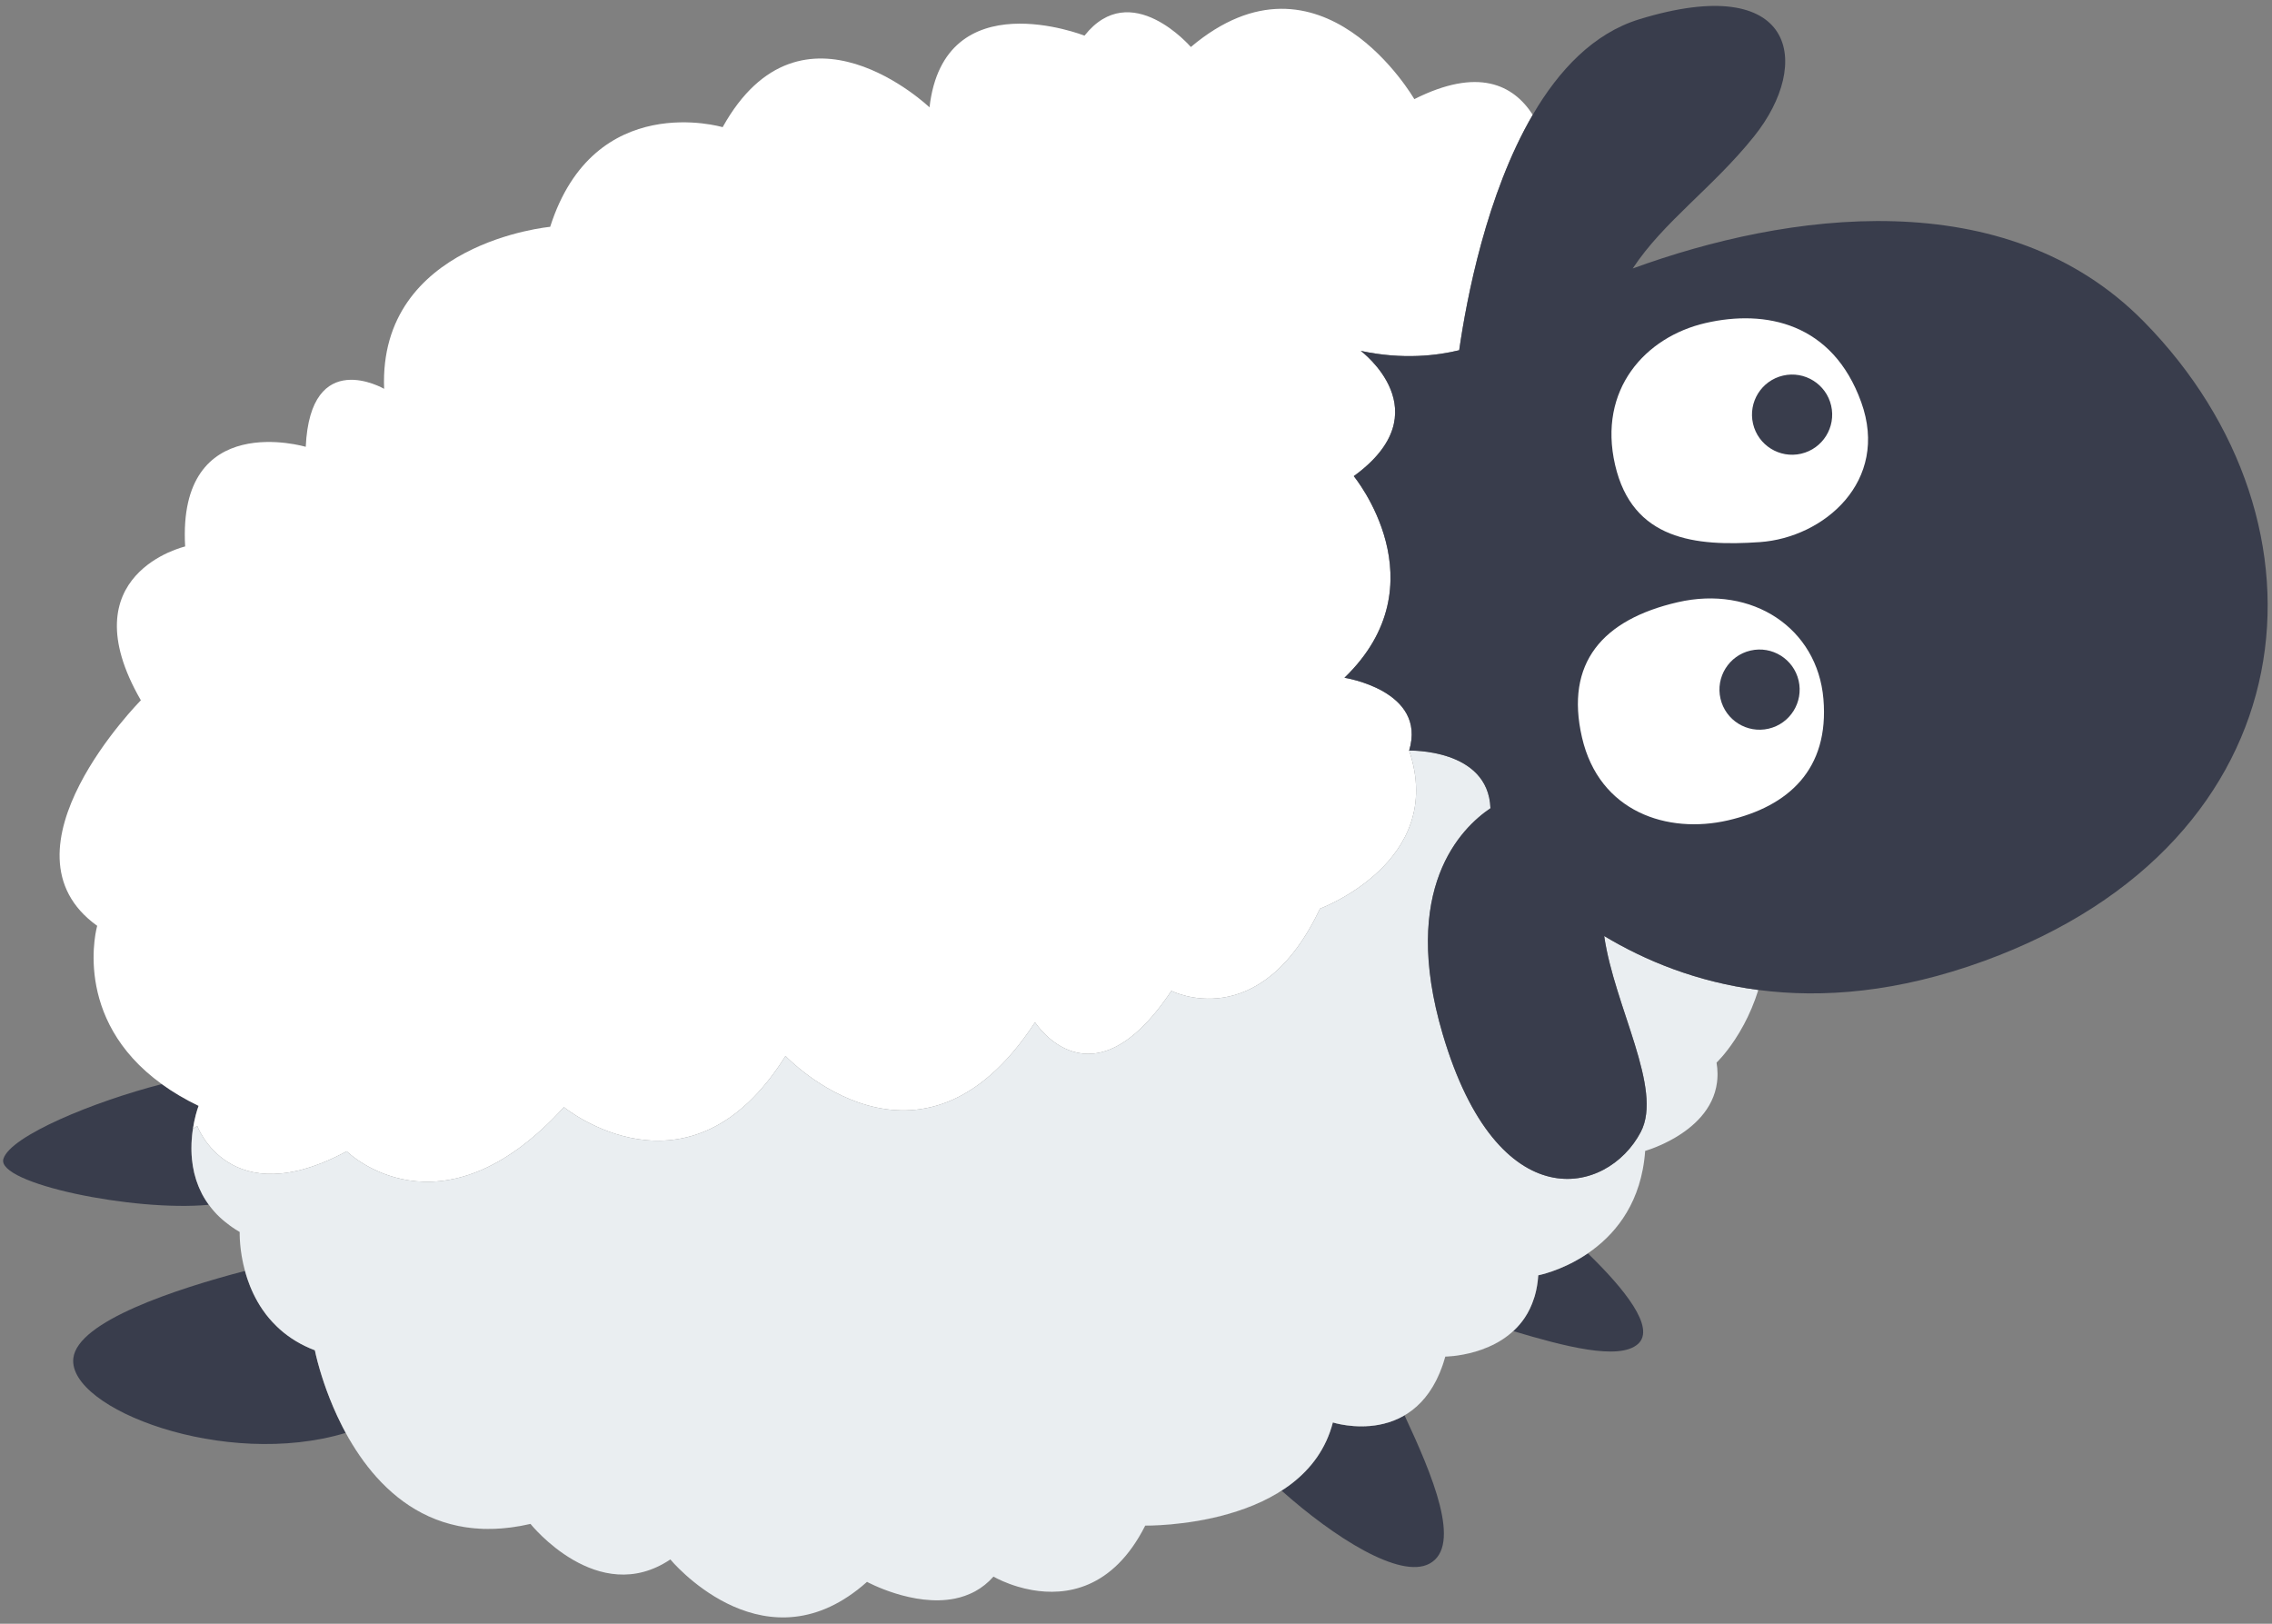 <?xml version="1.0" encoding="UTF-8"?>
<svg width="340px" height="243px" viewBox="0 0 340 243" version="1.1" xmlns="http://www.w3.org/2000/svg" xmlns:xlink="http://www.w3.org/1999/xlink">
    <rect x="0" y="0" width="340" height="243" fill="#808080" stroke="none"/>
    <!-- Generator: Sketch 58 (84663) - https://sketch.com -->
    <title>Group</title>
    <desc>Created with Sketch.</desc>
    <g id="Page-1" stroke="none" stroke-width="1" fill="none" fill-rule="evenodd">
        <g id="Artboard" transform="translate(-328, -432)">
            <g id="Group" transform="translate(496.5, 553.5) rotate(-13) translate(-496.5, -553.5) translate(321, 433)">
                <path d="M39.653,179.257 C39.389,177.507 39.249,175.948 39.175,174.707 C39.12,173.777 39.103,173.025 39.1,172.506 C39.096,171.988 39.106,171.701 39.106,171.701 C37.23,170.45 35.808,169.011 34.728,167.494 C34.611,167.329 34.499,167.164 34.39,166.997 C34.214,166.729 34.048,166.459 33.892,166.187 C33.637,165.743 33.401,165.295 33.197,164.845 C33.072,164.571 32.956,164.296 32.848,164.021 C31.994,161.844 31.663,159.667 31.586,157.772 C20.871,158.093 5.496,159.476 3.623,164.721 C1.065,171.881 21.979,186.051 40.829,184.783 C40.566,183.839 40.339,182.909 40.149,182.008 C39.948,181.054 39.785,180.131 39.653,179.257" id="Fill-132" fill="#393D4C"></path>
                <path d="M28.237,146.142 C28.119,145.808 28.012,145.475 27.925,145.143 L27.892,145 C27.818,144.705 27.755,144.412 27.702,144.12 C27.683,144.013 27.667,143.907 27.651,143.8 C27.612,143.55 27.58,143.303 27.556,143.056 L27.53,142.787 C27.503,142.452 27.487,142.12 27.484,141.792 L27.485,141.78 C27.482,141.449 27.494,141.123 27.513,140.801 L27.525,140.63 C27.546,140.329 27.575,140.032 27.612,139.74 L27.619,139.684 C28.187,135.358 30.381,132.145 30.381,132.145 C28.559,130.688 27.036,129.211 25.745,127.735 C15.366,127.976 1.922,130.177 0.132,133.309 C-1.773,136.643 17.38,145.434 28.534,146.913 C28.471,146.765 28.418,146.618 28.361,146.47 C28.319,146.361 28.275,146.251 28.237,146.142" id="Fill-133" fill="#393D4C"></path>
                <path d="M185.113,216.492 C182.886,220.776 179.293,223.284 175.336,224.704 C181.413,233.285 189.604,241.626 194.421,240.342 C199.884,238.885 197.822,227.394 195.802,217.863 C190.286,219.588 185.113,216.492 185.113,216.492" id="Fill-134" fill="#393D4C"></path>
                <path d="M220.016,201.95 C219.692,203.029 219.287,203.983 218.82,204.826 C218.76,204.935 218.695,205.034 218.633,205.139 C218.04,206.14 217.362,206.983 216.62,207.679 C215.949,208.31 215.228,208.821 214.486,209.242 C221.381,213.165 228.915,217.138 232.231,215.329 C235.42,213.59 232.108,206.796 227.983,200.416 C223.696,202.087 220.016,201.95 220.016,201.95" id="Fill-135" fill="#393D4C"></path>
                <path d="M83.897,214.165 C71.682,218.819 64.701,204.276 64.701,204.276 C47.977,204.276 42.16,191.552 40.149,182.008 C40.339,182.909 40.566,183.839 40.829,184.783 C43.358,193.841 49.555,204.277 64.701,204.277 C64.701,204.277 71.682,218.819 83.897,214.165 C83.897,214.165 93.178,232.726 110.152,224.896 C93.178,232.726 83.897,214.165 83.897,214.165" id="Fill-136" fill="#FFFFFE"></path>
                <path d="M220.016,201.95 L220.016,201.95 C220.016,201.95 223.696,202.087 227.983,200.416 C231.846,198.911 236.2,195.938 238.804,190.063 C233.308,202.461 220.016,201.95 220.016,201.95" id="Fill-137" fill="#FFFFFE"></path>
                <path d="M111.819,224.054 C111.819,224.054 117.709,229.289 124.089,229.453 C117.709,229.289 111.819,224.054 111.819,224.054" id="Fill-138" fill="#FFFFFE"></path>
                <path d="M244.453,186.534 C247.498,185.605 251.157,183.697 252.58,179.822 C251.157,183.697 247.498,185.605 244.453,186.534" id="Fill-139" fill="#FFFFFE"></path>
                <path d="M135.624,230.809 C134.891,230.498 134.22,230.158 133.622,229.817 C134.22,230.158 134.891,230.498 135.624,230.809" id="Fill-140" fill="#FFFFFE"></path>
                <path d="M31.706,154.371 C31.73,154.153 31.755,153.948 31.782,153.756 C31.755,153.948 31.73,154.153 31.706,154.371" id="Fill-141" fill="#FFFFFE"></path>
                <path d="M126.369,229.276 C125.876,229.367 125.382,229.425 124.889,229.446 C125.382,229.425 125.876,229.367 126.369,229.276" id="Fill-142" fill="#FFFFFE"></path>
                <path d="M31.149,150.924 C31.454,151.26 31.774,151.593 32.126,151.923 C31.774,151.593 31.454,151.259 31.149,150.924" id="Fill-143" fill="#FFFFFE"></path>
                <path d="M252.951,178.552 C252.925,178.671 252.896,178.787 252.866,178.903 C252.896,178.787 252.925,178.671 252.951,178.552" id="Fill-144" fill="#FFFFFE"></path>
                <path d="M29.326,148.473 C29.142,148.161 28.976,147.849 28.823,147.536 C28.976,147.849 29.142,148.161 29.326,148.473" id="Fill-145" fill="#FFFFFE"></path>
                <path d="M30.051,149.575 C29.808,149.239 29.58,148.902 29.376,148.564 C29.58,148.902 29.808,149.239 30.051,149.575" id="Fill-146" fill="#FFFFFE"></path>
                <path d="M30.89,150.626 C30.674,150.377 30.471,150.127 30.279,149.876 C30.471,150.127 30.674,150.377 30.89,150.626" id="Fill-147" fill="#FFFFFE"></path>
                <path d="M244.453,186.534 C243.865,186.713 243.3,186.856 242.779,186.97 C243.3,186.856 243.865,186.713 244.453,186.534" id="Fill-148" fill="#FFFFFE"></path>
                <path d="M28.361,146.47 C28.418,146.618 28.471,146.765 28.534,146.913 C28.575,147.008 28.623,147.102 28.666,147.197 C28.556,146.955 28.454,146.712 28.361,146.47" id="Fill-149" fill="#FFFFFE"></path>
                <path d="M39.1,172.506 C39.096,171.987 39.106,171.701 39.106,171.701 C39.106,171.701 39.096,171.988 39.1,172.506" id="Fill-150" fill="#FFFFFE"></path>
                <path d="M27.513,140.801 C27.494,141.123 27.482,141.449 27.485,141.78 C27.483,141.449 27.494,141.123 27.513,140.801" id="Fill-151" fill="#FFFFFE"></path>
                <path d="M27.612,139.74 C27.575,140.032 27.546,140.329 27.525,140.63 C27.547,140.329 27.575,140.031 27.612,139.74" id="Fill-152" fill="#FFFFFE"></path>
                <path d="M33.197,164.845 C33.401,165.295 33.637,165.743 33.892,166.187 C33.637,165.743 33.401,165.295 33.197,164.845" id="Fill-153" fill="#FFFFFE"></path>
                <path d="M31.674,154.684 C31.589,155.566 31.54,156.615 31.586,157.772 C31.663,159.667 31.994,161.844 32.848,164.021 C31.473,160.514 31.451,157.012 31.674,154.684" id="Fill-154" fill="#FFFFFE"></path>
                <path d="M27.556,143.056 C27.58,143.303 27.612,143.55 27.651,143.8 C27.612,143.551 27.58,143.303 27.556,143.056" id="Fill-155" fill="#FFFFFE"></path>
                <path d="M34.39,166.997 C34.499,167.164 34.611,167.329 34.728,167.494 C34.611,167.329 34.499,167.164 34.39,166.997" id="Fill-156" fill="#FFFFFE"></path>
                <path d="M27.53,142.787 C27.504,142.452 27.487,142.12 27.484,141.792 C27.487,142.12 27.503,142.452 27.53,142.787" id="Fill-157" fill="#FFFFFE"></path>
                <path d="M39.653,179.257 C39.785,180.131 39.948,181.054 40.149,182.008 C39.948,181.054 39.785,180.131 39.653,179.257" id="Fill-158" fill="#FFFFFE"></path>
                <path d="M27.925,145.143 C28.012,145.475 28.119,145.808 28.237,146.142 C28.119,145.808 28.012,145.475 27.925,145.143" id="Fill-159" fill="#FFFFFE"></path>
                <path d="M27.702,144.12 C27.755,144.412 27.818,144.705 27.892,145 C27.818,144.705 27.755,144.412 27.702,144.12" id="Fill-160" fill="#FFFFFE"></path>
                <path d="M30.381,132.145 C30.381,132.145 28.187,135.358 27.619,139.684 C27.84,138.012 28.305,136.507 28.791,135.289 L29.508,135.032 C29.508,135.032 31.253,148.993 50.449,143.757 C50.449,143.757 60.92,160.336 83.606,144.63 C83.606,144.63 98.439,163.826 117.636,144.63 C117.636,144.63 132.469,169.934 155.155,148.12 C155.155,148.12 160.391,162.954 176.097,148.12 C176.097,148.12 187.44,157.718 200.528,141.14 C200.528,141.14 220.598,138.566 218.852,121.093 C223.506,112.949 211.872,108.296 211.872,108.296 C229.323,97.825 220.016,79.211 220.016,79.211 C235.14,72.812 225.251,61.178 225.251,61.178 C231.1,63.931 236.323,64.44 239.627,64.4 C242.422,57.192 248.852,42.555 258.278,32.548 C256.463,27.5 251.927,23.742 241.538,26.276 C241.538,26.276 233.395,-0.483 210.708,11.152 C210.708,11.152 204.31,-1.064 195.584,5.916 C195.584,5.916 176.97,-6.881 170.571,11.152 C170.571,11.152 156.028,-10.953 139.741,7.08 C139.741,7.08 122.29,-2.809 111.237,15.805 C111.237,15.805 85.643,12.315 81.571,33.838 C81.571,33.838 72.263,25.112 68.191,39.655 C68.191,39.655 50.74,29.766 47.25,50.126 C47.25,50.126 29.217,50.126 35.616,71.067 C35.616,71.067 8.858,87.936 21.655,102.479 C21.655,102.479 14.672,115.076 25.745,127.735 C27.036,129.211 28.559,130.688 30.381,132.145" id="Fill-161" fill="#FFFFFF"></path>
                <path d="M218.633,205.139 C218.695,205.034 218.76,204.935 218.82,204.826 C218.76,204.935 218.695,205.034 218.633,205.139" id="Fill-162" fill="#FFFFFE"></path>
                <path d="M216.62,207.679 C211.539,212.45 203.728,210.675 203.728,210.675 C196.747,223.472 185.113,216.492 185.113,216.492 C177.551,231.035 154.283,225.217 154.283,225.217 C147.376,233.507 140.263,232.773 135.624,230.809 C140.263,232.773 147.376,233.507 154.283,225.218 C154.283,225.218 165.86,228.103 175.336,224.704 C179.293,223.284 182.886,220.776 185.113,216.492 C185.113,216.492 190.286,219.588 195.802,217.863 C198.559,217.001 201.402,214.94 203.728,210.675 C203.728,210.675 209.609,212.007 214.486,209.242 C215.228,208.821 215.949,208.31 216.62,207.679" id="Fill-163" fill="#FFFFFE"></path>
                <path d="M241.05,154.699 C240.16,165.394 244.534,178.968 239.793,184.498 C232.813,192.642 215.944,192.642 214.199,163.557 C212.838,140.885 223.848,134.12 228.769,132.239 C230.472,123.425 218.852,121.093 218.852,121.093 C220.598,138.566 200.528,141.14 200.528,141.14 C187.44,157.718 176.097,148.12 176.097,148.12 C160.391,162.954 155.155,148.12 155.155,148.12 C132.469,169.934 117.636,144.63 117.636,144.63 C98.439,163.826 83.606,144.63 83.606,144.63 C60.92,160.336 50.449,143.757 50.449,143.757 C31.253,148.993 29.508,135.032 29.508,135.032 L28.791,135.289 C28.305,136.507 27.84,138.012 27.619,139.684 L27.612,139.74 C27.575,140.031 27.547,140.329 27.525,140.63 L27.513,140.801 C27.494,141.123 27.484,141.449 27.484,141.78 L27.484,141.792 C27.487,142.12 27.504,142.452 27.53,142.787 L27.556,143.056 C27.58,143.303 27.612,143.551 27.651,143.8 C27.667,143.907 27.683,144.013 27.702,144.12 C27.755,144.412 27.818,144.705 27.892,145 L27.925,145.143 C28.012,145.475 28.119,145.808 28.237,146.142 C28.275,146.251 28.319,146.361 28.361,146.47 C28.454,146.712 28.556,146.955 28.666,147.197 C28.717,147.31 28.768,147.423 28.823,147.536 C28.976,147.849 29.142,148.161 29.326,148.473 L29.376,148.564 C29.58,148.902 29.808,149.239 30.051,149.575 C30.124,149.675 30.203,149.776 30.279,149.876 C30.471,150.127 30.674,150.377 30.89,150.626 C30.975,150.726 31.06,150.825 31.149,150.924 C31.454,151.259 31.774,151.593 32.126,151.923 C32.126,151.923 31.939,152.616 31.782,153.756 C31.755,153.948 31.73,154.153 31.706,154.371 C31.695,154.473 31.684,154.577 31.674,154.684 C31.451,157.012 31.473,160.514 32.848,164.021 C32.956,164.296 33.072,164.571 33.197,164.845 C33.401,165.295 33.637,165.743 33.892,166.187 C34.048,166.459 34.214,166.729 34.39,166.997 C34.499,167.164 34.611,167.329 34.728,167.494 C35.808,169.011 37.23,170.45 39.106,171.701 C39.106,171.701 39.096,171.987 39.1,172.506 C39.103,173.025 39.12,173.777 39.175,174.707 C39.249,175.948 39.389,177.507 39.653,179.257 C39.785,180.131 39.948,181.054 40.149,182.008 C42.16,191.552 47.977,204.276 64.701,204.276 C64.701,204.276 71.682,218.819 83.897,214.165 C83.897,214.165 93.178,232.726 110.152,224.896 C110.7,224.643 111.256,224.363 111.819,224.054 C111.819,224.054 117.709,229.289 124.089,229.453 C124.355,229.46 124.622,229.458 124.889,229.446 C125.382,229.425 125.876,229.367 126.369,229.276 C126.678,229.219 126.987,229.152 127.295,229.065 C127.828,228.913 128.358,228.715 128.882,228.464 C129.406,228.213 129.925,227.908 130.434,227.545 C130.434,227.545 131.197,228.272 132.524,229.144 C132.856,229.362 133.223,229.59 133.622,229.817 C134.22,230.158 134.891,230.498 135.624,230.809 C140.263,232.773 147.376,233.507 154.283,225.217 C154.283,225.217 177.551,231.035 185.113,216.492 C185.113,216.492 196.747,223.472 203.728,210.675 C203.728,210.675 211.539,212.45 216.62,207.679 C217.362,206.983 218.04,206.14 218.633,205.139 C218.695,205.034 218.76,204.935 218.82,204.826 C219.287,203.983 219.692,203.029 220.016,201.95 C220.016,201.95 233.308,202.461 238.804,190.063 C239.171,189.236 239.503,188.352 239.793,187.407 C239.793,187.407 240.106,187.393 240.635,187.331 C240.741,187.319 240.856,187.305 240.978,187.288 C241.346,187.239 241.784,187.17 242.274,187.075 C242.437,187.043 242.606,187.008 242.779,186.97 C243.3,186.856 243.865,186.713 244.453,186.534 C247.498,185.605 251.157,183.697 252.58,179.822 C252.689,179.527 252.785,179.221 252.866,178.903 C252.896,178.787 252.925,178.671 252.951,178.552 C253.061,178.042 253.139,177.506 253.173,176.936 C253.173,176.936 254.65,176.084 256.609,174.22 C257.197,173.661 257.829,173.011 258.477,172.265 C259.55,171.03 260.669,169.532 261.712,167.753 C252.958,164.493 246.177,159.646 241.05,154.699" id="Fill-164" fill="#EAEEF1"></path>
                <path d="M267.683,58.321 C273.768,52.519 282.078,49.257 289.82,43.145 C300.872,34.42 301.454,20.459 277.022,22.204 C269.893,22.713 263.607,26.891 258.278,32.548 C248.852,42.555 242.422,57.192 239.627,64.4 C236.323,64.44 231.1,63.931 225.251,61.178 C225.251,61.178 235.14,72.812 220.016,79.211 C220.016,79.211 229.323,97.825 211.872,108.296 C211.872,108.296 223.506,112.949 218.852,121.093 C218.852,121.093 230.472,123.425 228.769,132.239 C223.848,134.12 212.838,140.885 214.199,163.557 C215.944,192.642 232.813,192.642 239.793,184.498 C244.534,178.968 240.16,165.394 241.05,154.699 C246.177,159.646 252.958,164.493 261.712,167.753 C270.785,171.132 281.974,172.808 295.637,171.12 C347.408,164.721 362.532,119.348 340.428,83.283 C324.987,58.09 291.95,55.322 267.683,58.321 L267.683,58.321 Z" id="Path" fill="#393D4C"></path>
                <path d="M277,102.498 C286.5,104.01 298,98 296.5,85.5 C295,73 285.706,68.727 276.456,68.727 C267.206,68.727 258.5,74.791 258.5,86.368 C258.5,97.946 267.5,100.986 277,102.498 Z" id="Oval-3-Copy" fill="#FFFFFF"></path>
                <path d="M263,142 C272.25,142 279.5,138 281,127.5 C282.5,117 274.5,108.5 263,108.5 C251.5,108.5 244.5,113.516 244.5,125 C244.5,136.484 253.75,142 263,142 Z" id="Oval-3-Copy-2" fill="#FFFFFF"></path>
                <circle id="Oval-4-Copy" fill="#393D4C" cx="286" cy="85" r="6"></circle>
                <circle id="Oval-4-Copy-2" fill="#393D4C" cx="272" cy="124" r="6"></circle>
            </g>
        </g>
    </g>
</svg>